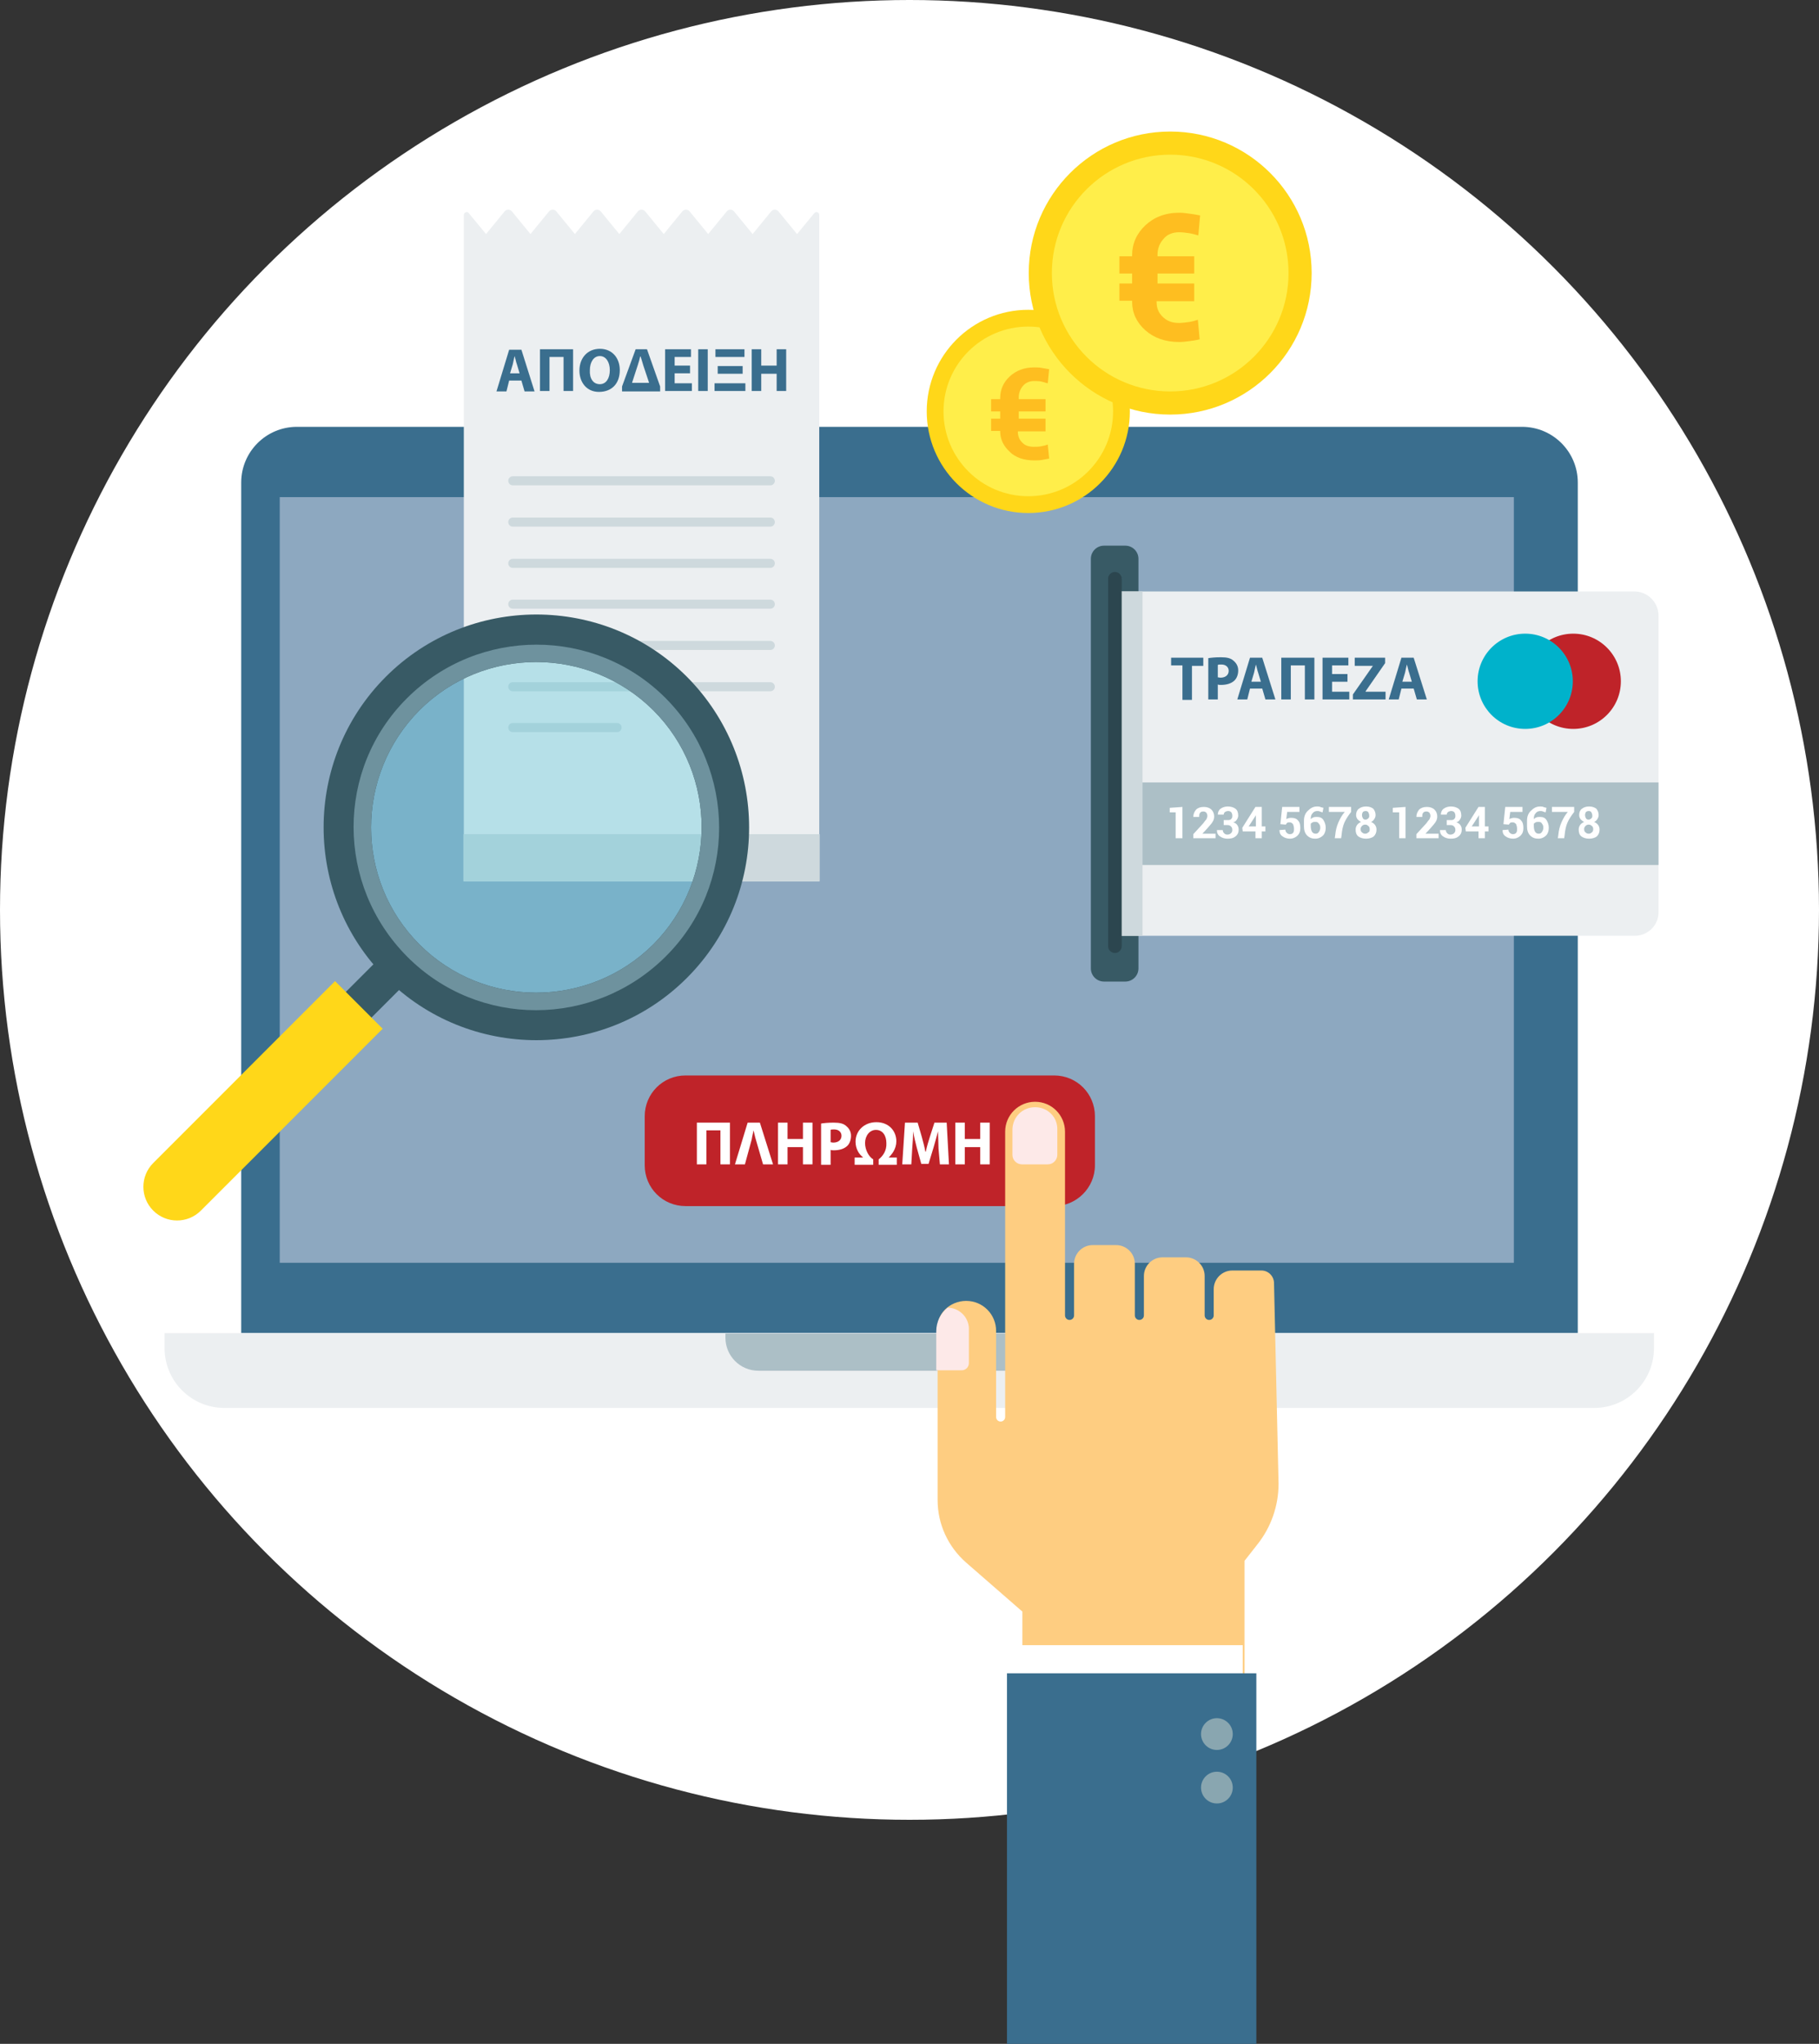 <?xml version="1.0" encoding="utf-8"?>
<!-- Generator: Adobe Illustrator 18.0.0, SVG Export Plug-In . SVG Version: 6.00 Build 0)  -->
<!DOCTYPE svg PUBLIC "-//W3C//DTD SVG 1.1//EN" "http://www.w3.org/Graphics/SVG/1.1/DTD/svg11.dtd">
<svg version="1.1" id="Layer_1" xmlns="http://www.w3.org/2000/svg" xmlns:xlink="http://www.w3.org/1999/xlink" x="0px" y="0px"
	 viewBox="0 0 401.2 450.6" enable-background="new 0 0 401.2 450.6" xml:space="preserve">
<rect x="0" y="0" width="401.2" height="450.6" fill="#333333" stroke="none"/>
<circle fill="#FFFFFF" cx="200.6" cy="200.6" r="200.6"/>
<path fill="#3A6E8E" d="M347.9,293.9H53.2V106.4c0-6.8,5.5-12.3,12.3-12.3h270.2c6.8,0,12.3,5.5,12.3,12.3V293.9z"/>
<path fill="#ECEFF1" d="M351.6,310.4H49.5c-7.3,0-13.2-5.9-13.2-13.2v-3.3h328.5v3.3C364.8,304.5,358.9,310.4,351.6,310.4z"/>
<rect x="61.7" y="109.6" fill="#8DA8C0" width="272.2" height="168.8"/>
<path fill="#ACBFC6" d="M233.9,302.2h-66.6c-4.1,0-7.3-3.3-7.3-7.3v-0.9h81.3v0.9C241.2,298.9,238,302.2,233.9,302.2z"/>
<path fill="#BF2329" d="M232.5,265.9h-81.3c-5,0-9-4-9-9v-10.8c0-5,4-9,9-9h81.3c5,0,9,4,9,9v10.8
	C241.5,261.9,237.4,265.9,232.5,265.9z"/>
<path fill="#385A65" d="M248.2,216.4h-4.7c-1.6,0-2.9-1.3-2.9-2.9v-90.3c0-1.6,1.3-2.9,2.9-2.9h4.7c1.6,0,2.9,1.3,2.9,2.9v90.3
	C251.1,215.1,249.8,216.4,248.2,216.4z"/>
<g>
	<path fill="#ECEFF1" d="M360.6,206.3H246.8v-75.9h113.7c2.9,0,5.3,2.4,5.3,5.3V201C365.9,203.9,363.5,206.3,360.6,206.3z"/>
	<rect x="246.8" y="172.5" fill="#ACBFC6" width="119" height="18.2"/>
</g>
<g>
	<path fill="#FFFFFF" d="M260.7,184.8h-1.4v-5.7H258v-1l2.8-0.2V184.8z"/>
	<path fill="#FFFFFF" d="M267.9,184.8h-4.7v-0.9l2.2-2.4c0.3-0.4,0.5-0.7,0.7-0.9c0.1-0.3,0.2-0.5,0.2-0.7c0-0.3-0.1-0.5-0.2-0.7
		c-0.2-0.2-0.4-0.3-0.7-0.3c-0.3,0-0.6,0.1-0.7,0.3c-0.2,0.2-0.2,0.5-0.2,0.9h-1.3l0,0c0-0.6,0.2-1.1,0.6-1.6c0.4-0.4,1-0.6,1.7-0.6
		c0.7,0,1.3,0.2,1.7,0.6c0.4,0.4,0.6,0.9,0.6,1.5c0,0.4-0.1,0.8-0.3,1.1c-0.2,0.4-0.6,0.8-1.1,1.4l-1.2,1.3l0,0h2.9V184.8z"/>
	<path fill="#FFFFFF" d="M270.1,180.8h0.8c0.3,0,0.6-0.1,0.7-0.3c0.2-0.2,0.2-0.4,0.2-0.7c0-0.3-0.1-0.5-0.2-0.7
		c-0.2-0.2-0.4-0.3-0.7-0.3c-0.3,0-0.5,0.1-0.7,0.2c-0.2,0.2-0.3,0.3-0.3,0.6h-1.3l0,0c0-0.5,0.2-1,0.6-1.3c0.4-0.3,1-0.5,1.6-0.5
		c0.7,0,1.3,0.2,1.7,0.5c0.4,0.3,0.6,0.8,0.6,1.5c0,0.3-0.1,0.6-0.3,0.9c-0.2,0.3-0.4,0.5-0.8,0.6c0.4,0.1,0.7,0.3,0.9,0.6
		c0.2,0.3,0.3,0.6,0.3,1c0,0.6-0.2,1.1-0.7,1.5s-1,0.5-1.8,0.5c-0.6,0-1.2-0.2-1.6-0.5c-0.5-0.3-0.7-0.8-0.7-1.4l0,0h1.3
		c0,0.3,0.1,0.5,0.3,0.7c0.2,0.2,0.4,0.3,0.7,0.3c0.3,0,0.6-0.1,0.8-0.3s0.3-0.4,0.3-0.7c0-0.4-0.1-0.6-0.3-0.8
		c-0.2-0.2-0.4-0.3-0.8-0.3h-0.8V180.8z"/>
	<path fill="#FFFFFF" d="M278.3,182.2h0.8v1.1h-0.8v1.5h-1.4v-1.5h-2.8l-0.1-0.8l2.9-4.6h1.4V182.2z M275.4,182.2h1.6v-2.5l0,0
		l-0.1,0.2L275.4,182.2z"/>
	<path fill="#FFFFFF" d="M282.4,181.7l0.4-3.8h3.8v1.1h-2.7l-0.2,1.6c0.1-0.1,0.3-0.2,0.5-0.2c0.2-0.1,0.4-0.1,0.6-0.1
		c0.7,0,1.2,0.2,1.5,0.6c0.4,0.4,0.5,1,0.5,1.7c0,0.7-0.2,1.2-0.6,1.6s-1,0.7-1.7,0.7c-0.6,0-1.2-0.2-1.6-0.5
		c-0.5-0.3-0.7-0.8-0.7-1.4l0,0l1.3-0.1c0,0.3,0.1,0.5,0.3,0.7c0.2,0.2,0.4,0.3,0.7,0.3c0.3,0,0.6-0.1,0.7-0.3
		c0.2-0.2,0.2-0.5,0.2-0.9c0-0.4-0.1-0.7-0.2-1c-0.2-0.2-0.4-0.4-0.7-0.4c-0.3,0-0.5,0-0.6,0.1c-0.1,0.1-0.2,0.2-0.3,0.4
		L282.4,181.7z"/>
	<path fill="#FFFFFF" d="M290.5,177.8c0.3,0,0.5,0,0.7,0.1s0.4,0.1,0.7,0.2l-0.2,1c-0.2-0.1-0.4-0.1-0.6-0.2s-0.4-0.1-0.6-0.1
		c-0.4,0-0.8,0.2-1,0.5c-0.3,0.3-0.4,0.7-0.4,1.3l0,0c0.2-0.2,0.3-0.3,0.6-0.4c0.2-0.1,0.5-0.1,0.8-0.1c0.6,0,1.1,0.2,1.4,0.7
		s0.5,1,0.5,1.7c0,0.7-0.2,1.3-0.6,1.7s-1,0.7-1.7,0.7c-0.7,0-1.3-0.2-1.8-0.7c-0.5-0.5-0.7-1.2-0.7-2v-1.3c0-0.9,0.3-1.6,0.8-2.1
		C289.1,178.1,289.7,177.8,290.5,177.8z M290.2,181.2c-0.3,0-0.5,0-0.7,0.1c-0.2,0.1-0.3,0.2-0.4,0.3v0.5c0,0.5,0.1,1,0.3,1.3
		c0.2,0.3,0.5,0.4,0.8,0.4c0.3,0,0.5-0.1,0.7-0.4c0.2-0.3,0.3-0.6,0.3-0.9c0-0.4-0.1-0.7-0.3-0.9
		C290.7,181.3,290.5,181.2,290.2,181.2z"/>
	<path fill="#FFFFFF" d="M298,179c-0.7,0.9-1.2,1.7-1.5,2.4s-0.5,1.6-0.6,2.7l-0.1,0.7h-1.4l0.1-0.7c0.1-1,0.3-1.9,0.7-2.8
		s0.8-1.6,1.4-2.3h-3.5v-1.1h4.9V179z"/>
	<path fill="#FFFFFF" d="M303.4,179.7c0,0.3-0.1,0.6-0.3,0.9c-0.2,0.3-0.4,0.5-0.7,0.6c0.4,0.2,0.7,0.4,0.9,0.7
		c0.2,0.3,0.3,0.6,0.3,1c0,0.6-0.2,1.1-0.6,1.5c-0.4,0.3-1,0.5-1.7,0.5c-0.7,0-1.3-0.2-1.7-0.5c-0.4-0.3-0.6-0.8-0.6-1.5
		c0-0.4,0.1-0.7,0.3-1c0.2-0.3,0.5-0.5,0.9-0.7c-0.3-0.1-0.6-0.4-0.8-0.6c-0.2-0.3-0.3-0.6-0.3-0.9c0-0.6,0.2-1.1,0.6-1.4
		c0.4-0.3,0.9-0.5,1.6-0.5c0.7,0,1.2,0.2,1.6,0.5C303.2,178.7,303.4,179.1,303.4,179.7z M302.1,182.8c0-0.3-0.1-0.6-0.3-0.7
		c-0.2-0.2-0.4-0.3-0.7-0.3c-0.3,0-0.5,0.1-0.7,0.3c-0.2,0.2-0.3,0.4-0.3,0.7c0,0.3,0.1,0.6,0.3,0.7c0.2,0.2,0.4,0.3,0.7,0.3
		c0.3,0,0.5-0.1,0.7-0.3C302.1,183.4,302.1,183.1,302.1,182.8z M302,179.8c0-0.3-0.1-0.5-0.2-0.7s-0.3-0.3-0.6-0.3
		c-0.3,0-0.4,0.1-0.6,0.2c-0.1,0.2-0.2,0.4-0.2,0.7c0,0.3,0.1,0.5,0.2,0.7c0.1,0.2,0.3,0.3,0.6,0.3c0.2,0,0.4-0.1,0.6-0.3
		S302,180.1,302,179.8z"/>
	<path fill="#FFFFFF" d="M310,184.8h-1.4v-5.7h-1.4v-1l2.8-0.2V184.8z"/>
	<path fill="#FFFFFF" d="M317.1,184.8h-4.7v-0.9l2.2-2.4c0.3-0.4,0.5-0.7,0.7-0.9c0.1-0.3,0.2-0.5,0.2-0.7c0-0.3-0.1-0.5-0.2-0.7
		c-0.2-0.2-0.4-0.3-0.7-0.3c-0.3,0-0.6,0.1-0.7,0.3c-0.2,0.2-0.2,0.5-0.2,0.9h-1.3l0,0c0-0.6,0.2-1.1,0.6-1.6c0.4-0.4,1-0.6,1.7-0.6
		c0.7,0,1.3,0.2,1.7,0.6c0.4,0.4,0.6,0.9,0.6,1.5c0,0.4-0.1,0.8-0.3,1.1c-0.2,0.4-0.6,0.8-1.1,1.4l-1.2,1.3l0,0h2.9V184.8z"/>
	<path fill="#FFFFFF" d="M319.3,180.8h0.8c0.3,0,0.6-0.1,0.7-0.3c0.2-0.2,0.2-0.4,0.2-0.7c0-0.3-0.1-0.5-0.2-0.7
		c-0.2-0.2-0.4-0.3-0.7-0.3c-0.3,0-0.5,0.1-0.7,0.2c-0.2,0.2-0.3,0.3-0.3,0.6h-1.3l0,0c0-0.5,0.2-1,0.6-1.3c0.4-0.3,1-0.5,1.6-0.5
		c0.7,0,1.3,0.2,1.7,0.5c0.4,0.3,0.6,0.8,0.6,1.5c0,0.3-0.1,0.6-0.3,0.9c-0.2,0.3-0.4,0.5-0.8,0.6c0.4,0.1,0.7,0.3,0.9,0.6
		c0.2,0.3,0.3,0.6,0.3,1c0,0.6-0.2,1.1-0.7,1.5s-1,0.5-1.8,0.5c-0.6,0-1.2-0.2-1.6-0.5c-0.5-0.3-0.7-0.8-0.7-1.4l0,0h1.3
		c0,0.3,0.1,0.5,0.3,0.7c0.2,0.2,0.4,0.3,0.7,0.3c0.3,0,0.6-0.1,0.8-0.3s0.3-0.4,0.3-0.7c0-0.4-0.1-0.6-0.3-0.8
		c-0.2-0.2-0.4-0.3-0.8-0.3h-0.8V180.8z"/>
	<path fill="#FFFFFF" d="M327.5,182.2h0.8v1.1h-0.8v1.5h-1.4v-1.5h-2.8l-0.1-0.8l2.9-4.6h1.4V182.2z M324.6,182.2h1.6v-2.5l0,0
		l-0.1,0.2L324.6,182.2z"/>
	<path fill="#FFFFFF" d="M331.6,181.7l0.4-3.8h3.8v1.1h-2.7l-0.2,1.6c0.1-0.1,0.3-0.2,0.5-0.2c0.2-0.1,0.4-0.1,0.6-0.1
		c0.7,0,1.2,0.2,1.5,0.6c0.4,0.4,0.5,1,0.5,1.7c0,0.7-0.2,1.2-0.6,1.6s-1,0.7-1.7,0.7c-0.6,0-1.2-0.2-1.6-0.5
		c-0.5-0.3-0.7-0.8-0.7-1.4l0,0l1.3-0.1c0,0.3,0.1,0.5,0.3,0.7c0.2,0.2,0.4,0.3,0.7,0.3c0.3,0,0.6-0.1,0.7-0.3
		c0.2-0.2,0.2-0.5,0.2-0.9c0-0.4-0.1-0.7-0.2-1c-0.2-0.2-0.4-0.4-0.7-0.4c-0.3,0-0.5,0-0.6,0.1c-0.1,0.1-0.2,0.2-0.3,0.4
		L331.6,181.7z"/>
	<path fill="#FFFFFF" d="M339.7,177.8c0.3,0,0.5,0,0.7,0.1s0.4,0.1,0.7,0.2l-0.2,1c-0.2-0.1-0.4-0.1-0.6-0.2s-0.4-0.1-0.6-0.1
		c-0.4,0-0.8,0.2-1,0.5c-0.3,0.3-0.4,0.7-0.4,1.3l0,0c0.2-0.2,0.3-0.3,0.6-0.4c0.2-0.1,0.5-0.1,0.8-0.1c0.6,0,1.1,0.2,1.4,0.7
		s0.5,1,0.5,1.7c0,0.7-0.2,1.3-0.6,1.7s-1,0.7-1.7,0.7c-0.7,0-1.3-0.2-1.8-0.7c-0.5-0.5-0.7-1.2-0.7-2v-1.3c0-0.9,0.3-1.6,0.8-2.1
		C338.3,178.1,338.9,177.8,339.7,177.8z M339.4,181.2c-0.3,0-0.5,0-0.7,0.1c-0.2,0.1-0.3,0.2-0.4,0.3v0.5c0,0.5,0.1,1,0.3,1.3
		c0.2,0.3,0.5,0.4,0.8,0.4c0.3,0,0.5-0.1,0.7-0.4c0.2-0.3,0.3-0.6,0.3-0.9c0-0.4-0.1-0.7-0.3-0.9C340,181.3,339.7,181.2,339.4,181.2
		z"/>
	<path fill="#FFFFFF" d="M347.2,179c-0.7,0.9-1.2,1.7-1.5,2.4s-0.5,1.6-0.6,2.7l-0.1,0.7h-1.4l0.1-0.7c0.1-1,0.3-1.9,0.7-2.8
		s0.8-1.6,1.4-2.3h-3.5v-1.1h4.9V179z"/>
	<path fill="#FFFFFF" d="M352.6,179.7c0,0.3-0.1,0.6-0.3,0.9c-0.2,0.3-0.4,0.5-0.7,0.6c0.4,0.2,0.7,0.4,0.9,0.7
		c0.2,0.3,0.3,0.6,0.3,1c0,0.6-0.2,1.1-0.6,1.5c-0.4,0.3-1,0.5-1.7,0.5c-0.7,0-1.3-0.2-1.7-0.5c-0.4-0.3-0.6-0.8-0.6-1.5
		c0-0.4,0.1-0.7,0.3-1c0.2-0.3,0.5-0.5,0.9-0.7c-0.3-0.1-0.6-0.4-0.8-0.6c-0.2-0.3-0.3-0.6-0.3-0.9c0-0.6,0.2-1.1,0.6-1.4
		c0.4-0.3,0.9-0.5,1.6-0.5c0.7,0,1.2,0.2,1.6,0.5C352.4,178.7,352.6,179.1,352.6,179.7z M351.4,182.8c0-0.3-0.1-0.6-0.3-0.7
		c-0.2-0.2-0.4-0.3-0.7-0.3c-0.3,0-0.5,0.1-0.7,0.3c-0.2,0.2-0.3,0.4-0.3,0.7c0,0.3,0.1,0.6,0.3,0.7c0.2,0.2,0.4,0.3,0.7,0.3
		c0.3,0,0.5-0.1,0.7-0.3C351.3,183.4,351.4,183.1,351.4,182.8z M351.2,179.8c0-0.3-0.1-0.5-0.2-0.7s-0.3-0.3-0.6-0.3
		c-0.3,0-0.4,0.1-0.6,0.2c-0.1,0.2-0.2,0.4-0.2,0.7c0,0.3,0.1,0.5,0.2,0.7c0.1,0.2,0.3,0.3,0.6,0.3c0.2,0,0.4-0.1,0.6-0.3
		S351.2,180.1,351.2,179.8z"/>
</g>
<circle fill="#BF2329" cx="347" cy="150.2" r="10.5"/>
<circle fill="#00B2CB" cx="336.4" cy="150.2" r="10.5"/>
<rect x="246.8" y="130.4" fill="#CED9DD" width="5.2" height="75.9"/>
<line fill="none" stroke="#2C464F" stroke-width="3" stroke-linecap="round" stroke-linejoin="round" stroke-miterlimit="10" x1="245.9" y1="127.6" x2="245.9" y2="208.6"/>
<circle fill="#FFD719" cx="226.8" cy="90.7" r="22.4"/>
<circle fill="#FFEE4A" cx="226.8" cy="90.7" r="18.7"/>
<circle fill="#FFD719" cx="258.1" cy="60.2" r="31.2"/>
<circle fill="#FFEE4A" cx="258.1" cy="60.2" r="26.1"/>
<path fill="#ECEFF1" d="M180.8,194.3h-4.9H171h-4.9h-4.9h-4.9h-4.9h-4.9h-4.9h-4.9h-4.9h-4.9h-4.9H117h-4.9h-4.9h-4.9V185v-9.3v-9.3
	v-9.3v-9.3v-9.3v-9.3V120v-9.3v-9.3v-9.3v-9.3v-9.3v-9.3v-9.3v-7.5c0-0.6,0.8-0.9,1.1-0.4l3.8,4.6l4.1-5c0.4-0.5,1.2-0.5,1.6,0
	l4.1,5l4.1-5c0.4-0.5,1.2-0.5,1.6,0l4.1,5l4.1-5c0.4-0.5,1.2-0.5,1.6,0l4.1,5l4.1-5c0.4-0.5,1.2-0.5,1.6,0l4.1,5l4.1-5
	c0.4-0.5,1.2-0.5,1.6,0l4.1,5l4.1-5c0.4-0.5,1.2-0.5,1.6,0l4.1,5l4.1-5c0.4-0.5,1.2-0.5,1.6,0l4.1,5l3.8-4.6
	c0.4-0.5,1.1-0.2,1.1,0.4v7.5v9.3v9.3v9.3v9.3v9.3v9.3v9.3v9.3v9.3v9.3v9.3v9.3v9.3v9.3V194.3z"/>
<rect x="102.2" y="183.9" fill="#CED9DD" width="78.6" height="10.4"/>
<line fill="none" stroke="#CED9DD" stroke-width="2" stroke-linecap="round" stroke-linejoin="round" stroke-miterlimit="10" x1="113.1" y1="106" x2="169.9" y2="106"/>
<line fill="none" stroke="#CED9DD" stroke-width="2" stroke-linecap="round" stroke-linejoin="round" stroke-miterlimit="10" x1="113.1" y1="115.1" x2="169.9" y2="115.1"/>
<line fill="none" stroke="#CED9DD" stroke-width="2" stroke-linecap="round" stroke-linejoin="round" stroke-miterlimit="10" x1="113.1" y1="124.2" x2="169.9" y2="124.2"/>
<line fill="none" stroke="#CED9DD" stroke-width="2" stroke-linecap="round" stroke-linejoin="round" stroke-miterlimit="10" x1="113.1" y1="133.2" x2="169.9" y2="133.2"/>
<line fill="none" stroke="#CED9DD" stroke-width="2" stroke-linecap="round" stroke-linejoin="round" stroke-miterlimit="10" x1="113.1" y1="142.3" x2="169.9" y2="142.3"/>
<line fill="none" stroke="#CED9DD" stroke-width="2" stroke-linecap="round" stroke-linejoin="round" stroke-miterlimit="10" x1="113.1" y1="151.4" x2="169.9" y2="151.4"/>
<line fill="none" stroke="#CED9DD" stroke-width="2" stroke-linecap="round" stroke-linejoin="round" stroke-miterlimit="10" x1="113.1" y1="160.4" x2="136.1" y2="160.4"/>
<g>
	<circle opacity="0.36" fill="#58C7D9" cx="118.3" cy="182.4" r="36.5"/>
	<path fill="#385A65" d="M151.5,149.2c-18.3-18.3-48.1-18.3-66.4,0s-18.3,48.1,0,66.4c18.3,18.3,48.1,18.3,66.4,0
		C169.8,197.3,169.8,167.6,151.5,149.2z M92.5,208.2c-14.2-14.2-14.2-37.3,0-51.6c14.2-14.2,37.3-14.2,51.6,0
		c14.2,14.2,14.2,37.3,0,51.6C129.8,222.4,106.7,222.4,92.5,208.2z"/>
	<path fill="#6E929E" d="M146.8,153.9c-15.7-15.7-41.2-15.7-57,0s-15.7,41.2,0,57s41.2,15.7,57,0S162.5,169.7,146.8,153.9z
		 M92.5,208.2c-14.2-14.2-14.2-37.3,0-51.6c14.2-14.2,37.3-14.2,51.6,0c14.2,14.2,14.2,37.3,0,51.6
		C129.8,222.4,106.7,222.4,92.5,208.2z"/>
	
		<rect x="79.4" y="209" transform="matrix(0.707 0.707 -0.707 0.707 178.069 4.62)" fill="#385A65" width="8" height="16.5"/>
	<path fill="#FFD719" d="M33.8,266.9L33.8,266.9c-2.9-2.9-2.9-7.6,0-10.5l40.1-40.1l10.5,10.5l-40.1,40.1
		C41.4,269.8,36.7,269.8,33.8,266.9z"/>
</g>
<g>
	<path fill="#FECD81" d="M213.1,286.8c3.7,0,6.6,3,6.6,6.6v19c0,0.5,0.4,1,1,1l0,0c0.5,0,1-0.4,1-1v-62.9c0-3.7,3-6.6,6.6-6.6l0,0
		c3.7,0,6.6,3,6.6,6.6V290c0,0.5,0.4,1,1,1l0,0c0.5,0,1-0.4,1-1v-11.4c0-2.2,1.8-4.1,4.1-4.1h5.2c2.2,0,4.1,1.8,4.1,4.1V290
		c0,0.5,0.4,1,1,1l0,0c0.5,0,1-0.4,1-1v-8.7c0-2.2,1.8-4.1,4.1-4.1h5.2c2.2,0,4.1,1.8,4.1,4.1v8.7c0,0.5,0.4,1,1,1h0
		c0.5,0,1-0.4,1-1v-5.8c0-2.2,1.8-4.1,4.1-4.1h6.4c1.6,0,2.8,1.3,2.8,2.8l1,44.2c0,4.8-1.6,9.5-4.6,13.3l-2.9,3.7v29.5h-49v-18.3
		l-12.4-10.8c-4-3.5-6.3-8.5-6.3-13.8l0,0v-37.4C206.4,289.8,209.4,286.8,213.1,286.8L213.1,286.8z"/>
	<path fill="#FDE9E8" d="M228.3,244.1L228.3,244.1c-2.8,0-5,2.2-5,5v5.5c0,1.2,1,2.1,2.1,2.1h5.7c1.2,0,2.1-1,2.1-2.1v-5.5
		C233.3,246.3,231.1,244.1,228.3,244.1z"/>
	<path fill="#FDE9E8" d="M209,288.3L209,288.3c-1.5,1.2-2.5,3.1-2.5,5.2v8.6h5.6c0.9,0,1.6-0.7,1.6-1.6v-7.7
		C213.6,290.3,211.5,288.3,209,288.3z"/>
</g>
<rect x="225.1" y="362.7" fill="#FFFFFF" width="49" height="17.7"/>
<rect x="222.1" y="368.9" fill="#3A6E8E" width="55" height="81.7"/>
<circle fill="#89A6B0" cx="268.4" cy="382.3" r="3.5"/>
<circle fill="#89A6B0" cx="268.4" cy="394.1" r="3.5"/>
<g>
	<path fill="#3A6E8E" d="M112.3,83.9l-0.6,2.4h-2.2l2.8-9.2h2.7l2.9,9.2h-2.2l-0.7-2.4H112.3z M114.6,82.3l-0.6-2
		c-0.2-0.5-0.3-1.2-0.5-1.8h0c-0.1,0.5-0.3,1.2-0.4,1.8l-0.6,2H114.6z"/>
	<path fill="#3A6E8E" d="M126.4,86.2h-2.1v-7.5h-3.1v7.5h-2.1V77h7.3V86.2z"/>
	<path fill="#3A6E8E" d="M132.1,86.4c-2.7,0-4.3-2.1-4.3-4.7c0-2.8,1.8-4.8,4.5-4.8c2.8,0,4.4,2.1,4.4,4.7
		C136.7,84.6,134.9,86.4,132.1,86.4L132.1,86.4z M132.3,84.7c1.4,0,2.2-1.3,2.2-3.1c0-1.7-0.8-3.1-2.2-3.1s-2.2,1.4-2.2,3.1
		C130,83.4,130.8,84.7,132.3,84.7L132.3,84.7z"/>
	<path fill="#3A6E8E" d="M137.2,85.2l3-8.2h2.5l2.9,8.2v1.1h-8.4V85.2z M143.2,84.5l-1.3-3.9c-0.2-0.6-0.4-1.4-0.6-2h-0.1
		c-0.1,0.5-0.3,1.2-0.5,1.8l-1.3,4H143.2z"/>
	<path fill="#3A6E8E" d="M152.2,82.3h-3.4v2.2h3.8v1.7h-5.9V77h5.7v1.7h-3.6v1.9h3.4V82.3z"/>
	<path fill="#3A6E8E" d="M156.1,77v9.2h-2.1V77H156.1z"/>
	<path fill="#3A6E8E" d="M164.4,84.5v1.7h-6.8v-1.7H164.4z M164.2,77v1.7h-6.4V77H164.2z M163.8,80.7v1.7h-5.5v-1.7H163.8z"/>
	<path fill="#3A6E8E" d="M167.9,77v3.6h3.4V77h2.1v9.2h-2.1v-3.8h-3.4v3.8h-2.1V77H167.9z"/>
</g>
<g>
	<path fill="#3A6E8E" d="M260.8,146.7h-2.5V145h7.1v1.8h-2.5v7.5h-2.1V146.7z"/>
	<path fill="#3A6E8E" d="M266.5,145.1c0.6-0.1,1.5-0.2,2.8-0.2c1.3,0,2.2,0.2,2.8,0.8c0.6,0.5,1,1.2,1,2.1c0,0.9-0.3,1.7-0.8,2.2
		c-0.7,0.7-1.8,1-3,1c-0.3,0-0.5,0-0.7-0.1v3.3h-2.1V145.1z M268.5,149.3c0.2,0,0.4,0.1,0.7,0.1c1.1,0,1.8-0.6,1.8-1.5
		c0-0.8-0.6-1.4-1.6-1.4c-0.4,0-0.7,0-0.8,0.1V149.3z"/>
	<path fill="#3A6E8E" d="M275.7,151.8l-0.6,2.4h-2.2l2.8-9.2h2.7l2.9,9.2h-2.2l-0.7-2.4H275.7z M278.1,150.3l-0.6-2
		c-0.2-0.5-0.3-1.2-0.5-1.8h0c-0.1,0.5-0.3,1.2-0.4,1.8l-0.6,2H278.1z"/>
	<path fill="#3A6E8E" d="M289.9,154.2h-2.1v-7.5h-3.1v7.5h-2.1V145h7.3V154.2z"/>
	<path fill="#3A6E8E" d="M297.2,150.3h-3.4v2.2h3.8v1.7h-5.9V145h5.7v1.7h-3.6v1.9h3.4V150.3z"/>
	<path fill="#3A6E8E" d="M298.4,153.1l4.4-6.3v0h-4V145h6.7v1.2l-4.3,6.2v0.1h4.4v1.7h-7.2V153.1z"/>
	<path fill="#3A6E8E" d="M309.1,151.8l-0.6,2.4h-2.2l2.8-9.2h2.7l2.9,9.2h-2.2l-0.7-2.4H309.1z M311.4,150.3l-0.6-2
		c-0.2-0.5-0.3-1.2-0.5-1.8h0c-0.1,0.5-0.3,1.2-0.4,1.8l-0.6,2H311.4z"/>
</g>
<g>
	<path fill="#FFFFFF" d="M161,256.7h-2.1v-7.5h-3.1v7.5h-2.1v-9.2h7.3V256.7z"/>
	<path fill="#FFFFFF" d="M168.3,256.7l-1.6-5.5c-0.2-0.6-0.3-1.3-0.5-2h0c-0.1,0.6-0.3,1.3-0.4,2l-1.5,5.5h-2.2l2.8-9.2h2.7l2.9,9.2
		H168.3z"/>
	<path fill="#FFFFFF" d="M173.7,247.5v3.6h3.4v-3.6h2.1v9.2h-2.1v-3.8h-3.4v3.8h-2.1v-9.2H173.7z"/>
	<path fill="#FFFFFF" d="M181.1,247.7c0.6-0.1,1.5-0.2,2.8-0.2c1.3,0,2.2,0.2,2.8,0.8c0.6,0.5,1,1.2,1,2.1c0,0.9-0.3,1.7-0.8,2.2
		c-0.7,0.7-1.8,1-3,1c-0.3,0-0.5,0-0.7-0.1v3.3h-2.1V247.7z M183.1,251.8c0.2,0,0.4,0.1,0.7,0.1c1.1,0,1.8-0.6,1.8-1.5
		c0-0.8-0.6-1.4-1.6-1.4c-0.4,0-0.7,0-0.8,0.1V251.8z"/>
	<path fill="#FFFFFF" d="M196,255.2h1.8v1.6h-4v-1.2c0.9-0.7,1.8-1.9,1.7-3.6c0-1.6-0.8-2.9-2.3-2.9c-1.4,0-2.4,1.3-2.4,2.9
		c0,1.5,0.8,3,1.8,3.6v1.2h-4.1v-1.6h1.8v-0.1c-0.8-0.6-1.6-1.8-1.6-3.4c0-2.4,1.9-4.3,4.6-4.3c2.8,0,4.4,2,4.4,4.2
		C197.7,253.3,196.7,254.5,196,255.2L196,255.2z"/>
	<path fill="#FFFFFF" d="M207,253.2c0-1.1-0.1-2.4-0.1-3.8h0c-0.3,1.2-0.7,2.5-1,3.6l-1.1,3.6h-1.6l-1-3.6c-0.3-1.1-0.6-2.4-0.8-3.6
		h0c0,1.2-0.1,2.7-0.2,3.8l-0.2,3.5H199l0.6-9.2h2.8l0.9,3.1c0.3,1.1,0.6,2.2,0.8,3.3h0.1c0.2-1.1,0.6-2.3,0.9-3.3l1-3.1h2.7
		l0.5,9.2h-2L207,253.2z"/>
	<path fill="#FFFFFF" d="M212.8,247.5v3.6h3.4v-3.6h2.1v9.2h-2.1v-3.8h-3.4v3.8h-2.1v-9.2H212.8z"/>
</g>
<g>
	<g>
		<path fill="#FEBE20" d="M263.2,66.4h-8.1v0.2c0,1.3,0.4,2.3,1.3,3.2c0.9,0.9,2,1.4,3.6,1.4c0.7,0,1.5-0.1,2.2-0.2
			c0.7-0.1,1.4-0.3,2-0.5l0.4,4.3c-0.7,0.2-1.5,0.3-2.2,0.4c-0.8,0.1-1.6,0.2-2.3,0.2c-3.1,0-5.6-0.9-7.5-2.6s-2.9-3.8-2.9-6.3v-0.2
			h-2.8v-3.8h2.8v-2.2h-2.8v-3.8h2.8v-0.2c0-2.6,1-4.8,2.9-6.6c1.9-1.8,4.4-2.8,7.5-2.8c0.8,0,1.5,0.1,2.2,0.2
			c0.7,0.1,1.5,0.2,2.4,0.4l-0.4,4.4c-0.7-0.2-1.4-0.4-2.1-0.5s-1.4-0.2-2.1-0.2c-1.5,0-2.7,0.5-3.5,1.5c-0.9,1-1.3,2.2-1.3,3.5v0.3
			h8.1v3.8h-8.1v2.2h8.1V66.4z"/>
	</g>
</g>
<g>
	<g>
		<path fill="#FEBE20" d="M230.4,95.1h-5.9v0.1c0,0.9,0.3,1.7,0.9,2.3c0.6,0.7,1.5,1,2.6,1c0.5,0,1.1,0,1.6-0.1
			c0.5-0.1,1-0.2,1.5-0.4l0.3,3.1c-0.5,0.1-1.1,0.2-1.6,0.3s-1.1,0.1-1.7,0.1c-2.2,0-4.1-0.6-5.4-1.9c-1.4-1.3-2.1-2.8-2.1-4.5v-0.1
			h-2v-2.7h2v-1.6h-2V88h2v-0.2c0-1.9,0.7-3.5,2.1-4.8c1.4-1.3,3.2-2,5.4-2c0.5,0,1.1,0,1.6,0.1c0.5,0.1,1.1,0.2,1.7,0.3l-0.3,3.1
			c-0.5-0.1-1-0.3-1.5-0.4c-0.5-0.1-1-0.1-1.5-0.1c-1.1,0-1.9,0.4-2.5,1.1c-0.6,0.7-0.9,1.6-0.9,2.5V88h5.9v2.7h-5.9v1.6h5.9V95.1z"
			/>
	</g>
</g>
</svg>

